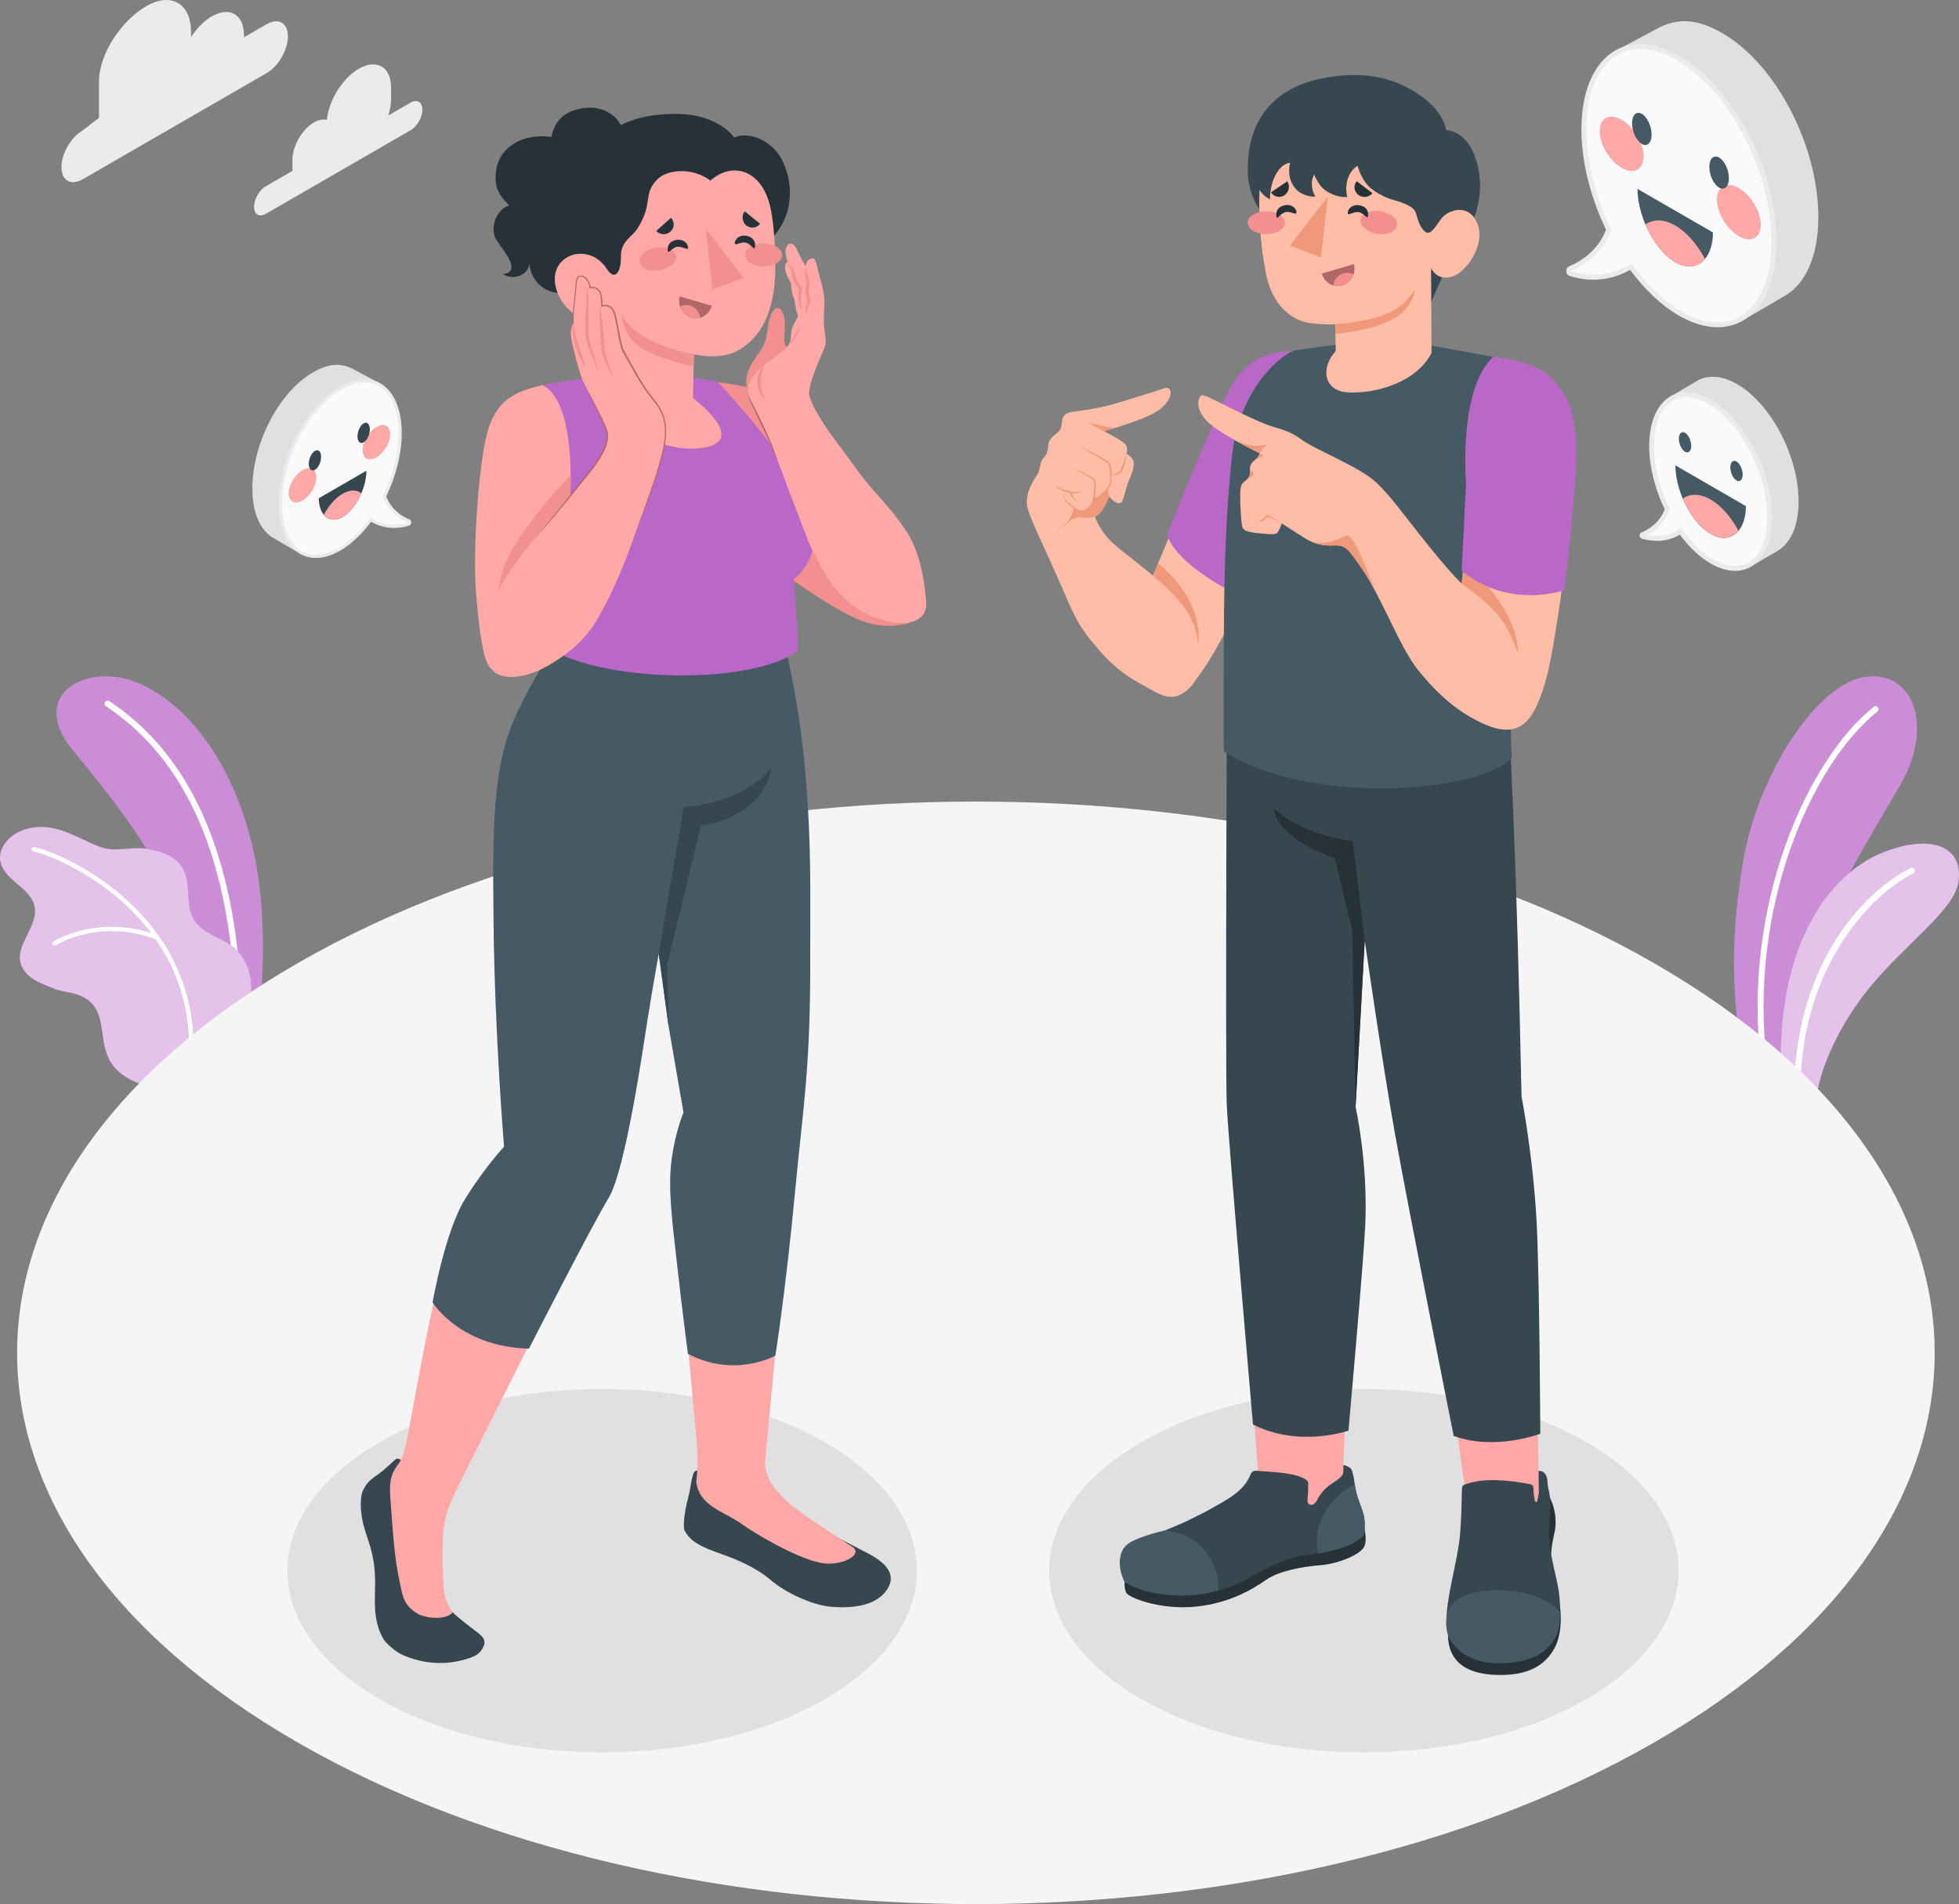 <?xml version="1.0" encoding="UTF-8"?><svg id="b" xmlns="http://www.w3.org/2000/svg" viewBox="0 0 473.24 460"><rect x="0" y="0" width="473.24" height="460" fill="#808080" stroke="none"/><g id="c"><g id="d"><path d="M459.22,189.34c-3.16,5.54-7.89,13.18-12.34,21.44-6.66,12.36-12.67,26.11-11.76,36.27l-.05,1.03h0s-.78,15.61-.78,15.61l-.1,2.12-3.69-2.13-9.07-5.24c-2.55-14.5-4.07-28.84-.22-50.95,3.56-20.4,17.84-42.81,29.88-44.03,11.22-1.15,16.02,12.05,8.13,25.88Z" style="fill:#ba68c8;"/><path d="M459.22,189.34c-3.16,5.54-7.89,13.18-12.34,21.44-6.66,12.36-12.67,26.11-11.76,36.27l-.05,1.03h0s-.78,15.61-.78,15.61l-.1,2.12-3.69-2.13-9.07-5.24c-2.55-14.5-4.07-28.84-.22-50.95,3.56-20.4,17.84-42.81,29.88-44.03,11.22-1.15,16.02,12.05,8.13,25.88Z" style="fill:#fff; opacity:.25;"/><path d="M426.44,257.86c.29-.12.48-.43.44-.75-4.71-37.78,10.84-72.6,26.65-85.21.31-.25.36-.7.11-1.01-.25-.31-.7-.37-1.01-.11-16.07,12.81-31.96,48.22-27.18,86.51.05.4.41.68.8.63.07,0,.13-.03.19-.05Z" style="fill:#fff;"/><path d="M473.06,213.25c-1.25,7.32-14.54,15.93-23.33,27.78-7.93,10.71-11.39,21.57-11.1,27.34h-.02s-4.42-2.56-4.42-2.56l-3.69-2.13c-2.02-26.79,6-44.22,16.38-52.9,2.54-2.12,5.21-3.72,7.92-4.81,11.67-4.67,19.75-1.5,18.26,7.28Z" style="fill:#ba68c8;"/><path d="M473.06,213.25c-1.25,7.32-14.54,15.93-23.33,27.78-7.93,10.71-11.39,21.57-11.1,27.34h-.02s-4.42-2.56-4.42-2.56l-3.69-2.13c-2.02-26.79,6-44.22,16.38-52.9,2.54-2.12,5.21-3.72,7.92-4.81,11.67-4.67,19.75-1.5,18.26,7.28Z" style="fill:#fff; opacity:.6;"/><path d="M434.46,263.64c.25-.11.43-.36.43-.65.45-30.69,18.04-47.41,27.28-51.97.36-.18.5-.61.33-.97-.18-.36-.59-.51-.97-.33-10.21,5.04-27.62,21.92-28.08,53.24,0,.4.31.73.71.73.11,0,.21-.02.3-.06Z" style="fill:#fff;"/></g><g id="e"><path d="M62.51,246.6l-11.64,6.72c-.66-34.13-22.81-59.13-33.49-72.35-10.86-13.46,4.16-21.52,16.81-15.61,12.66,5.92,22.92,21.05,27.16,40.73,3.62,16.82,1.77,35.46,1.16,40.51Z" style="fill:#ba68c8;"/><path d="M62.51,246.6l-11.64,6.72c-.66-34.13-22.81-59.13-33.49-72.35-10.86-13.46,4.16-21.52,16.81-15.61,12.66,5.92,22.92,21.05,27.16,40.73,3.62,16.82,1.77,35.46,1.16,40.51Z" style="fill:#fff; opacity:.25;"/><path d="M57.57,245.56c.05,0,.1.01.15.01.41-.01.73-.35.72-.76-1.18-42.97-15.5-64.49-32.03-75.43-.34-.23-.8-.13-1.03.21-.23.34-.13.8.21,1.03,16.31,10.79,30.2,31.87,31.37,74.23,0,.36.27.65.61.71Z" style="fill:#fff;"/><path d="M.02,207.67c.25,2.38,2.16,4.2,4,5.74,1.82,1.53,3.83,3.19,4.33,5.53,1.01,4.72-4.58,9.07-3.37,13.73.51,1.96,2.16,3.44,3.94,4.39,1.48.81,3.08,1.32,4.63,1.98.77.23,1.55.43,2.32.56,2.29.39,4.7,1.06,6.34,2.84,2.58,2.8,2.25,7.1,3.17,10.79,1.1,4.42,3.73,7.02,9.75,9.12l20.61-11.69c5.14-5.24,6.95-14.19,2.22-20.27-2.84-3.65-8.16-4.11-10.84-7.77-2.41-3.28-1.01-8.01-2.49-11.8-1.5-3.83-5.4-5.09-9.09-5.73-3.81-.66-7.63.88-11.24-.44-3.61-1.32-6.96-3.45-10.71-4.39-3.64-.91-7.76-.58-10.79,1.81-1.7,1.35-2.99,3.43-2.77,5.59Z" style="fill:#ba68c8;"/><path d="M.02,207.67c.25,2.38,2.16,4.2,4,5.74,1.82,1.53,3.83,3.19,4.33,5.53,1.01,4.72-4.58,9.07-3.37,13.73.51,1.96,2.16,3.44,3.94,4.39,1.48.81,3.08,1.32,4.63,1.98.77.23,1.55.43,2.32.56,2.29.39,4.7,1.06,6.34,2.84,2.58,2.8,2.25,7.1,3.17,10.79,1.1,4.42,3.73,7.02,9.75,9.12l20.61-11.69c5.14-5.24,6.95-14.19,2.22-20.27-2.84-3.65-8.16-4.11-10.84-7.77-2.41-3.28-1.01-8.01-2.49-11.8-1.5-3.83-5.4-5.09-9.09-5.73-3.81-.66-7.63.88-11.24-.44-3.61-1.32-6.96-3.45-10.71-4.39-3.64-.91-7.76-.58-10.79,1.81-1.7,1.35-2.99,3.43-2.77,5.59Z" style="fill:#fff; opacity:.6;"/><path d="M38.45,226.27c-.03-.09-.09-.16-.16-.22-9.69-13.73-24.87-20.26-30-21.4-.29-.06-.58.12-.64.41-.06.29.12.58.41.64,4.87,1.09,18.97,7.11,28.46,19.72-13.48-4.33-23.53,1.98-23.64,2.05-.25.16-.32.49-.16.74.1.15.26.24.43.25.11,0,.21-.02.31-.09.1-.07,10.46-6.57,24.15-1.46,4.98,7.16,8.42,16.31,8.06,27.71,0,.28.2.52.48.55.01,0,.03,0,.04,0,.3,0,.55-.22.55-.52.37-11.68-3.17-21.05-8.28-28.38Z" style="fill:#fff;"/></g></g><g id="f"><path id="g" d="M399.53,232.66c-90.45-52.01-237.11-52.01-327.56,0-90.45,52.01-90.45,136.33,0,188.34,90.46,52.01,237.11,52.01,327.56,0,90.45-52.01,90.45-136.33,0-188.34Z" style="fill:#f5f5f5;"/></g><g id="h"><path id="i" d="M199.24,348.42c29.69,17.14,29.69,44.94,0,62.08s-77.83,17.14-107.53,0c-29.69-17.14-29.69-44.94,0-62.08,29.69-17.14,77.83-17.14,107.53,0Z" style="fill:#e0e0e0;"/><path id="j" d="M383.24,348.42c29.69,17.14,29.69,44.94,0,62.08-29.69,17.14-77.83,17.14-107.53,0s-29.69-44.94,0-62.08c29.69-17.14,77.83-17.14,107.53,0Z" style="fill:#e0e0e0;"/></g><g id="k"><g id="l"><path id="m" d="M64.26,44.97l6.44-3.72c-.03-.25-.05-.51-.05-.79v-1.87c0-3.32,2.33-7.36,5.21-9.02,1.16-.67,2.24-.84,3.1-.6.47-4.72,3.75-10.06,7.72-12.35,4.3-2.48,7.79-.47,7.79,4.5v2.79c0,1.29-.24,2.64-.66,3.99l5.35-3.09c1.59-.92,2.89-.17,2.89,1.67s-1.29,4.08-2.89,5l-34.9,20.15c-1.59.92-2.89.17-2.89-1.67s1.29-4.08,2.89-5Z" style="fill:#ebebeb;"/><path id="n" d="M19.97,31.51l3.94-3.04v-8.68c0-6.88,5.49-14.87,11.45-18.31h0c5.96-3.44,10.79-.65,10.79,6.23v1.26c1.35-2.1,3.1-3.91,5.01-5.01h0c4.29-2.48,7.77-.47,7.77,4.48v.57l5.5-3.17c2.83-1.63,5.12-.31,5.12,2.95s-2.29,7.23-5.12,8.86l-44.46,25.67c-2.82,1.63-5.12.31-5.12-2.95s2.29-7.23,5.12-8.86Z" style="fill:#ebebeb;"/></g></g><g id="o"><g id="p"><path d="M439.26,52.49c0-17.3-10.22-36.99-23.19-44.48-5.95-3.44-10.63-3.78-15.55-1.2h0l-10.4,5.56,4.53,9.54c-.04.71-.07,1.43-.07,2.18,0,16.61,9.7,35.79,21.96,43.93l4.46,9.39,10.01-5.84h0c5.05-2.83,8.25-9.53,8.25-19.07Z" style="fill:#e0e0e0;"/><path d="M414.92,78.48c-2.85,0-5.89-.92-9.05-2.75-4.05-2.34-8.05-6.1-11.59-10.87l-.31-.42-.46.26c-2.69,1.52-5.56,2.29-8.56,2.29-1.85,0-3.71-.29-5.53-.87-.4-.13-.45-.49-.46-.6-.01-.24.1-.54.43-.68,6.41-2.67,8.61-7.68,9.14-9.15l.08-.23-.11-.22c-3.8-7.9-5.89-16.41-5.89-23.97,0-12.17,5.34-20.03,13.6-20.03,2.85,0,5.89.92,9.05,2.75,13.03,7.53,23.25,27.06,23.25,44.47,0,6.12-1.33,11.24-3.86,14.81-2.41,3.41-5.78,5.22-9.74,5.22h0Z" style="fill:#fafafa;"/><path d="M396.23,11.83c2.74,0,5.69.9,8.75,2.67,12.87,7.43,22.95,26.73,22.95,43.95,0,11.81-5.11,19.43-13.01,19.43-2.74,0-5.69-.9-8.75-2.67-3.98-2.3-7.92-6-11.41-10.71l-.63-.85-.92.52c-2.6,1.47-5.38,2.21-8.26,2.21-1.79,0-3.59-.28-5.38-.85,0,0-.02-.04,0-.08,0-.03.02-.05.06-.07,6.63-2.77,8.92-7.97,9.47-9.5l.17-.47-.22-.45c-3.76-7.82-5.83-16.24-5.83-23.72,0-11.81,5.11-19.43,13.01-19.43M396.23,10.64c-8.35,0-14.2,7.71-14.2,20.62,0,7.99,2.26,16.56,5.94,24.23-.52,1.45-2.64,6.22-8.81,8.8-1.09.46-1.05,2.03.08,2.39,1.51.48,3.47.89,5.7.89,2.66,0,5.71-.59,8.85-2.37,3.47,4.68,7.48,8.56,11.77,11.03,3.32,1.92,6.48,2.83,9.35,2.83,8.35,0,14.2-7.71,14.2-20.62,0-18.08-10.54-37.48-23.54-44.98-3.32-1.92-6.48-2.83-9.35-2.83h0Z" style="fill:#ebebeb;"/><path d="M397.04,37.8c0,3.21-2.37,4.44-5.3,2.75s-5.3-5.66-5.3-8.86,2.37-4.44,5.3-2.75,5.3,5.66,5.3,8.86Z" style="fill:#ffa8a7;"/><path d="M425.36,54.31c0,3.21-2.37,4.44-5.3,2.75s-5.3-5.66-5.3-8.86,2.37-4.44,5.3-2.75,5.3,5.66,5.3,8.86Z" style="fill:#ffa8a7;"/><path d="M413.8,56.17c0,2.74-.71,4.95-1.92,6.38-1.67,2.01-4.27,2.49-7.19.8-2.93-1.69-5.53-5.2-7.2-9.12-1.2-2.83-1.92-5.86-1.92-8.6l18.23,10.53Z" style="fill:#455a64;"/><path d="M411.88,62.56c-1.67,2.01-4.27,2.49-7.19.8-2.93-1.69-5.53-5.2-7.2-9.12,1.87-1.34,4.41-1.36,7.2.24,2.77,1.6,5.32,4.55,7.19,8.08Z" style="fill:#ffa8a7;"/><path d="M412.93,40.33c0,2.01,1.06,4.25,2.36,5,1.3.75,2.36-.26,2.36-2.27s-1.06-4.25-2.36-5c-1.3-.75-2.36.26-2.36,2.27Z" style="fill:#455a64;"/><path d="M394.26,29.78c0,2.01,1.06,4.25,2.36,5,1.3.75,2.36-.26,2.36-2.27s-1.06-4.25-2.36-5c-1.3-.75-2.36.26-2.36,2.27Z" style="fill:#455a64;"/></g><g id="q"><path d="M60.96,118.03c0-10.91,6.44-23.33,14.63-28.06,3.75-2.17,6.7-2.39,9.81-.76h0l6.56,3.51-2.86,6.01c.02.45.04.9.04,1.38,0,10.48-6.12,22.58-13.85,27.71l-2.81,5.92-6.32-3.68h0c-3.19-1.79-5.2-6.01-5.2-12.03Z" style="fill:#e0e0e0;"/><path d="M76.31,134.43c-5.21,0-8.58-4.96-8.58-12.63,0-10.98,6.44-23.3,14.66-28.05,1.99-1.15,3.91-1.73,5.71-1.73,5.21,0,8.58,4.96,8.58,12.63,0,4.77-1.32,10.14-3.71,15.12l-.07.14.05.15c.33.93,1.72,4.08,5.76,5.77.21.09.28.28.27.43,0,.07-.03.3-.29.38-1.15.36-2.32.55-3.48.55-1.89,0-3.7-.49-5.4-1.45l-.29-.16-.2.27c-2.23,3.01-4.76,5.39-7.31,6.86-1.99,1.15-3.91,1.73-5.71,1.73Z" style="fill:#fafafa;"/><path d="M88.1,91.64v.75c4.98,0,8.2,4.81,8.2,12.26,0,4.72-1.31,10.03-3.68,14.96l-.14.28.11.29c.34.96,1.79,4.24,5.97,5.99.03.01.03.02.04.04l-.02.06c-1.11.35-2.24.53-3.37.53-1.82,0-3.58-.47-5.21-1.4l-.58-.33-.39.53c-2.2,2.97-4.69,5.31-7.2,6.76-1.93,1.12-3.79,1.68-5.52,1.68-4.98,0-8.2-4.81-8.2-12.26,0-10.86,6.36-23.04,14.48-27.72,1.93-1.12,3.79-1.68,5.52-1.68v-.75M88.1,91.64c-1.81,0-3.8.57-5.9,1.78-8.2,4.73-14.85,16.97-14.85,28.37,0,8.14,3.69,13.01,8.95,13.01,1.81,0,3.8-.57,5.9-1.78,2.71-1.56,5.24-4.01,7.43-6.96,1.98,1.12,3.9,1.49,5.58,1.49,1.41,0,2.65-.26,3.6-.56.71-.23.74-1.22.05-1.51-3.89-1.62-5.23-4.63-5.56-5.55,2.33-4.84,3.75-10.25,3.75-15.29,0-8.14-3.69-13.01-8.95-13.01h0Z" style="fill:#ebebeb;"/><path d="M87.59,108.77c0,2.02,1.5,2.8,3.34,1.73s3.34-3.57,3.34-5.59-1.5-2.8-3.34-1.73c-1.84,1.07-3.34,3.57-3.34,5.59Z" style="fill:#ffa8a7;"/><path d="M69.73,119.18c0,2.02,1.5,2.8,3.34,1.73,1.84-1.06,3.34-3.57,3.34-5.59s-1.5-2.8-3.34-1.73c-1.84,1.07-3.34,3.57-3.34,5.59Z" style="fill:#ffa8a7;"/><path d="M77.02,120.36c0,1.73.45,3.12,1.21,4.03,1.06,1.27,2.7,1.57,4.53.51,1.85-1.07,3.49-3.28,4.54-5.75.76-1.78,1.21-3.7,1.21-5.42l-11.5,6.64Z" style="fill:#37474f;"/><path d="M78.23,124.38c1.06,1.27,2.7,1.57,4.53.51,1.85-1.07,3.49-3.28,4.54-5.75-1.18-.85-2.78-.86-4.54.15-1.75,1.01-3.36,2.87-4.53,5.09Z" style="fill:#ffa8a7;"/><path d="M77.57,110.36c0,1.27-.67,2.68-1.49,3.15-.82.48-1.49-.17-1.49-1.43s.67-2.68,1.49-3.15c.82-.48,1.49.17,1.49,1.43Z" style="fill:#37474f;"/><path d="M89.34,103.71c0,1.27-.67,2.68-1.49,3.15-.82.48-1.49-.17-1.49-1.43s.67-2.68,1.49-3.15c.82-.48,1.49.17,1.49,1.43Z" style="fill:#37474f;"/></g><g id="r"><path d="M434.49,121.15c0-10.91-6.64-23.59-14.82-28.32-3.75-2.17-7.2-2.32-9.81-.76h0l-6.37,3.76,2.86,6.01c-.02.45-.04.9-.04,1.38,0,10.48,6.12,22.58,13.85,27.71l2.81,5.92,6.32-3.68h0c3.19-1.79,5.2-6.01,5.2-12.03Z" style="fill:#e0e0e0;"/><path d="M419.14,137.32c-1.76,0-3.64-.57-5.6-1.7-2.53-1.46-5.03-3.81-7.25-6.8l-.31-.42-.46.26c-1.66.94-3.44,1.42-5.29,1.42-1.14,0-2.29-.18-3.42-.54-.09-.03-.13-.09-.13-.18,0-.05,0-.16.14-.22,4.12-1.72,5.55-4.95,5.89-5.9l.08-.23-.11-.22c-2.38-4.95-3.69-10.29-3.69-15.03,0-7.54,3.28-12.41,8.36-12.41,1.76,0,3.64.57,5.6,1.7,8.02,4.63,14.55,17.13,14.55,27.86,0,3.81-.83,7-2.39,9.21-1.48,2.09-3.54,3.2-5.97,3.2h0Z" style="fill:#fafafa;"/><path d="M407.35,95.94c1.65,0,3.44.55,5.3,1.62,7.86,4.54,14.26,16.8,14.26,27.34,0,7.18-3.05,11.82-7.77,11.82-1.65,0-3.44-.55-5.3-1.62-2.46-1.42-4.9-3.71-7.07-6.64l-.63-.85-.92.52c-1.57.89-3.25,1.34-5,1.34-.74,0-1.48-.08-2.22-.24,3.61-1.88,4.92-4.87,5.25-5.79l.17-.47-.22-.45c-2.34-4.87-3.63-10.12-3.63-14.77,0-7.18,3.05-11.82,7.77-11.82M407.35,94.75c-5.27,0-8.95,4.87-8.95,13.01,0,5.04,1.42,10.45,3.75,15.29-.33.92-1.66,3.93-5.56,5.55-.69.29-.67,1.28.05,1.51.95.3,2.19.56,3.6.56,1.68,0,3.6-.37,5.58-1.49,2.19,2.95,4.72,5.4,7.43,6.96,2.09,1.21,4.09,1.78,5.9,1.78,5.27,0,8.95-4.87,8.95-13.01,0-10.94-6.65-23.64-14.85-28.37-2.09-1.21-4.09-1.78-5.9-1.78h0Z" style="fill:#ebebeb;"/><path d="M421.76,122.28c0,2.56-.67,4.63-1.79,5.97-1.57,1.88-3.99,2.33-6.72.75-2.74-1.58-5.17-4.86-6.73-8.53-1.13-2.64-1.79-5.48-1.79-8.04l17.04,9.85Z" style="fill:#455a64;"/><path d="M419.97,128.24c-1.57,1.88-3.99,2.33-6.72.75-2.74-1.58-5.17-4.86-6.73-8.53,1.74-1.26,4.12-1.27,6.73.23,2.59,1.5,4.97,4.26,6.72,7.55Z" style="fill:#ffa8a7;"/><path d="M418,112.92c0,1.27.67,2.68,1.49,3.15.82.48,1.49-.17,1.49-1.43s-.67-2.68-1.49-3.15c-.82-.48-1.49.17-1.49,1.43Z" style="fill:#455a64;"/><path d="M405.57,105.99c0,1.27.67,2.68,1.49,3.15.82.48,1.49-.17,1.49-1.43s-.67-2.68-1.49-3.15c-.82-.47-1.49.17-1.49,1.43Z" style="fill:#455a64;"/></g></g><g id="s"><g id="t"><g id="u"><path d="M168.35,355.26c-.38.08-.68.3-.83.71-.58,1.6-.67,3.46-1.1,5.11-.68,2.58-1.46,6.31-1.16,8.44,1.39,2.88,3.96,4.16,9.2,5.99,3.15,1.1,8.09,3.08,11.81,6.28,3.29,2.83,9.74,5.96,14.37,6.38,5.43.49,10.64-.32,13.21-3.56,1.27-1.6,3.52-5.23-3.86-9.16-3.53-1.88-7.95-4.11-9.94-5.19-3.99-2.17-8.36-5.18-11.19-8.16-1.05-1.1-4.92-4.2-4.55-9.41-2.03-.83-4.47-.54-6.26.73-1.79,1.27-3.62,3.29-3.5,5.47-.38.18-1.64.65-1.75.24-.11-.41-.01-.84-.06-1.26-.09-.91-.83-1.66-1.67-2.02-.73-.32-1.9-.75-2.72-.57Z" style="fill:#37474f;"/><path d="M95.51,352.59c.67-.58,1.98.23,2.14,1.53.14,1.08.74,6.65.73,7.79,0,.94.22,2.08,1.1,2.42.69.27,1.48-.11,1.99-.66.5-.54.82-1.23,1.25-1.83.92-1.26,2.42-2.08,3.98-2.16,1.56-.09.6.02,1.65,1.17-.13.3-.78,1.85-.9,2.15-1.89,4.88-3.11,12.88-.99,20.77,1.06,3.95,2.1,5.02,3.5,6.32,1.4,1.3,4.58,3.67,5.43,4.33.75.59,1.51,1.28,1.6,1.93.12.9-.06,1.23-.51,2.03-.65,1.17-1.73,1.73-2.95,2.15-4.61,1.59-9.96,1.9-15.91-.55-2.24-.92-4.53-3.18-5-4-2.61-4.55-2.02-9.45-2-13.37.05-7.76-2.05-10.56-2.99-14.99-.52-2.44-.64-4.71-.23-6.76,1.26-3.48,2.92-3.67,5.45-5.86,1.72-1.49,2.31-2.12,2.64-2.4Z" style="fill:#37474f;"/><path d="M205.84,373.66c-5.81-3.94-13.72-8.66-16.93-12.13-3.21-3.47-4.31-5.7-4-9.12.74-8.35,6.48-68.67,7.79-82.7,2.2-23.56-.27-90.63-2.23-106.98l-61.61,6.57c-4.57,11.41-7.92,25.46-7.21,47.5.54,16.81,1.02,61.02,1.02,61.02,0,0-7.67,6.7-13.15,19.94-4.84,11.69-10.29,46.54-11.46,51.14-.67,2.65-.88,3.59-2.27,5.43-1.34,1.78-1.76,4.11-1.52,7.15.63,8.15.87,14.2,2.34,21.02.76,3.53,1,5.27,4.19,7.31,1.7,1.08,6.89,1.8,8.57-.31-.28-.36-.94-1.21-1.58-3.02-.33-.92-.64-2.61-.67-3.77-.07-2.27-.26-5.46-.22-7.73.14-7.06.41-9.24,4.32-16.99,4.28-8.48,34.59-69.03,34.59-69.03,6.16-10.52,9.38-49.96,13.74-72.28l8.96,53.36s-3.23,9.64-4.09,17.01c-1.14,9.9,2.28,43.53,3.86,60.91.4,4.43.24,7.48-.08,10.05.74,5.98,6.76,7.07,11.4,10.46,2.31,1.68,12.45,7.85,18.58,9.09,4.98,1.01,10.7-2,7.63-3.92Z" style="fill:#ffa8a7;"/><path d="M156.35,246.82c1.54-9.69,2.79-16.39,2.79-16.39l2.41,17.71,3.56,20.63s-1.89,4.33-2.84,11.16c-.99,7.14.16,15.31,1.22,24.9,1.27,11.52,2.69,22.25,2.69,22.25,11.39,5.95,21.14.41,21.14.41,0,0,2.56-16.42,4.68-38.9,2.12-22.48,3.83-30.3,3.73-58.48-.06-17.96,1.22-49.4-8.09-81.56-9.24,6.51-35.95,7.31-47.04-1.43,0,0-7.13,7.57-15.5,24.67-6.26,12.8-6.1,28.32-5.87,51.16.27,26.66,2.53,54.1,2.53,54.1,0,0-4.55,4.79-9.41,12.62-4.86,7.83-7.85,24.98-7.85,24.98,0,0,6.53,10.73,23.28,11.17,0,0,15.16-29.68,19.25-36.41s8.38-36.62,9.32-42.58Z" style="fill:#455a64;"/><path d="M159.14,230.43l6.03-35.46s13.83-.55,21.16-9.43c0,0-.87,11.4-16.99,13.93l-8.21,33.72.41,14.95-2.41-17.71Z" style="fill:#37474f;"/></g><g id="v"><path d="M173.47,92.3c6.33,1.1,8.98.92,14.84,5.08s33.2,52.34,33.2,52.34c0,0-4.84,2.73-11.83.77-7-1.96-20.42-11.98-20.42-11.98l-15.79-46.2Z" style="fill:#f28f8f;"/><path d="M131.06,93.04s9.43-1.88,15.84-1.94c4.97-.05,10.14,0,15.25,0s8.35.53,11.31,1.21c0,0,7.82,8.34,14.45,17.3,6.59,8.9,9.52,14.59,8.63,21.82-.7,5.67-4.8,8.51-4.8,8.51.26,5.42,1.29,13.7.91,17.37-11.8,8.69-51.86,7.69-63.02-2.84,2.02-9.45,4.16-14.94.9-25.82-3.34-11.16-5.17-32.77.53-35.6Z" style="fill:#ba68c8;"/><path d="M131.06,93.04c-6.8,1.58-11.22,3.68-13.35,11.5-2.03,7.43-3.61,28.34-2.68,39.13.93,10.79,1.89,16.58,3.68,17.96s16.43-14.75,16.14-15.09c-.29-.35,2.84-25.99,2.84-25.99,0,0,1.8-23.29-6.62-27.51Z" style="fill:#ffa8a7;"/><path d="M137.85,114.9c-1.85,1.81-4.8,4.93-8.32,9.51-6.01,7.81-8.5,12.53-9.04,18.09l16.29-14.29c.51-4.3.92-7.65.92-7.65,0,0,.18-2.33.16-5.65Z" style="fill:#f28f8f;"/><path d="M190.04,83.83s-.55-.36-.59-1.64c-.03-1.28.18-2.14.17-3.57-.01-1.42-.34-3.83-1.61-4.23-1.27-.39-2.25,2.5-2.56,4.9-.31,2.4-.5,3.81-2.4,6.35-1.9,2.53-3.64,5.87-2.34,9.09l9.33-10.91Z" style="fill:#f28f8f;"/><path d="M199.22,80.04c-.45-2.42-.04-5.37-.08-7.27-.04-1.9-.44-3.55-1.01-5.49-.57-1.94-.89-4.44-1.53-4.76-.64-.31-1.85.31-1.96,1.79,0,0-.76-1.18-1.38-2.39-.62-1.21-.98-2.67-2-3.03-1.03-.36-1.71,1.26-1.46,2.47s.46,1.9.46,1.9c0,0-1.08.36-.4,2.56.37,1.19.8,1.82,1.2,2.51.17,1.65.15,2.45.8,3.86.29,1.57.4,2.89.96,4.21-.49,1.07-1.52,2.29-1.71,4.21-.19,1.92.07,2.4-2.38,4.47-1.65,1.39-4.38,2.9-6.01,4.89-1.63,1.99-2.82,4.15-1.3,7.11,1.52,2.96,2.72,5.11,4.11,8.21,1.05,2.34,2.02,5.39,6.26,16.39,3.29,8.54,3.52,9.6,5.23,12.74,2.39,4.4,5.07,10.07,11.96,13.68,6.89,3.61,15.23,3.46,14.76-2.65-.56-7.32-2.11-13.17-4.96-17.35-2.84-4.18-3.89-5.23-7.76-9.62-3.19-3.61-5.57-7.28-9.42-12.36-3.79-5.01-6.32-9.8-6.15-11.37.29-2.65,1.88-6.37,2.67-8.28,1.2-2.91,1.66-2.76,1.1-6.42Z" style="fill:#ffa8a7;"/><path d="M180.72,94.74c.19,1.49,1.09,2.69,1.72,4.03.65,1.33,1.31,2.65,1.93,3.99.61,1.34,1.24,2.68,1.83,4.04.59,1.35,1.18,3.3,1.73,4.67-.68-1.31-1.33-3.22-1.98-4.55-.66-1.32-1.27-2.67-1.91-4l-1.89-4.01-.95-2c-.3-.69-.48-1.43-.48-2.17Z" style="fill:#b16668;"/><path d="M194.65,64.31c.05.68.19,1.33.35,1.98.17.64.36,1.28.58,1.89l.03.09-.03.13c-.08.32-.15.69-.19,1.05-.04.36-.04.72-.03,1.08.02.72.17,1.42.41,2.1l.06.17-.08.13c-.13.21-.27.48-.37.73-.11.26-.21.52-.29.8-.08.27-.16.55-.21.83-.05.28-.08.57-.11.87-.14-.58-.16-1.19-.09-1.79.04-.3.09-.6.18-.89.09-.3.18-.58.33-.87l-.02.29c-.34-.73-.54-1.52-.57-2.33-.03-.4,0-.8.05-1.2.05-.4.13-.78.27-1.18v.22c-.19-.68-.31-1.35-.38-2.04-.06-.68-.05-1.39.1-2.05Z" style="fill:#f28f8f;"/><path d="M190.26,63.26c.18.34.38.67.62.96.24.29.5.58.76.81l.05.05.02.11c.12.78.35,1.57.68,2.28.31.73.76,1.38,1.3,1.92l.17.17-.08.23c-.13.38-.22.84-.28,1.28-.05.45-.08.9-.08,1.36,0,.46.03.92.08,1.38.04.47.14.92.22,1.39-.22-.42-.39-.87-.54-1.32-.15-.46-.24-.93-.31-1.41-.06-.48-.08-.97-.05-1.46.03-.5.09-.97.26-1.48l.09.4c-.32-.31-.62-.64-.85-1.02-.24-.37-.45-.76-.6-1.17-.15-.41-.28-.82-.36-1.25-.08-.43-.14-.85-.13-1.29l.07.16c-.27-.32-.48-.65-.65-1.01-.18-.35-.32-.73-.39-1.11Z" style="fill:#f28f8f;"/><path d="M193.1,79.02c-.09.86-.44,1.68-.91,2.4-.47.72-1.06,1.36-1.73,1.89.22-.37.47-.71.71-1.06.24-.35.48-.69.7-1.04.46-.7.85-1.42,1.23-2.19Z" style="fill:#f28f8f;"/><path d="M184.76,87.88c-.63,1.47-1.05,2.94-1.01,4.44,0,.75.12,1.49.33,2.22.21.73.51,1.44.83,2.18-.58-.55-1.06-1.23-1.39-1.98-.34-.75-.51-1.58-.53-2.41-.02-1.67.64-3.32,1.78-4.45Z" style="fill:#f28f8f;"/><path d="M188.12,37.33c-2.87-4.08-7.91-5.47-10.74-4.1-2.59-3.46-7.8-5.4-12.09-5.63-16.36-.89-21.59,7.2-22.47,10.21-7.74,1.14-12.69,14.2-6.85,27.42,2.92,6.62,9.35,13.85,10.01,17.55l9.23-.03s.53-10.84,11.74-15.32c11.21-4.48,17.55-7.28,19.25-9.57,6.89-7.02,4.79-16.44,1.93-20.52Z" style="fill:#263238;"/><path d="M141.09,26.1c-4.35.56-7.08,2.78-7.87,6.98-3.89-.53-8.14.22-11,3.17-2.02,2.09-2.68,4.73-2.45,7.61.21,2.59,1.56,3.96,3.18,5.75-2.86,1.1-4.35,4.48-3.43,7.57.54,1.8,7.41,8.45,1.94,9.03,2.51,1.71,6.72.21,6.41-3.2,0,4.28,3.09,7.64,7.43,7.8,6.11.22,11.04-3.18,12.46-9.11l2.69-30.28c-1.22-3.86-5.12-5.86-9.35-5.32Z" style="fill:#263238;"/><path d="M186.07,49.95c.4,1.73.63,3.61.81,5.38.34,3.51.5,7.33.38,10.86-.44,12.9-6.3,17.22-9.73,18.86-2.14,1.02-5.69,1.4-9.91.57l-.2,10.57s13.44,10,2.69,11.94c-5.37.97-12.05-.84-16.83-4.23-4.88-3.47-6.91-6.68-6.91-6.68l-.57-20.71s-2.63,2.83-7.54-1.03c-4.05-3.19-5.66-8.84-2.79-12.07,2.86-3.22,8.38-2.8,11.11,1.54,1.94,3.09,3.49.75,3.41-2.93-.08-3.72,2.76-4.84,3.96-6.74,4.07-6.44,1.16-8.35,4.97-12.07,2.19-2.14,8.16-2.97,12.7.42,5.21-4.66,12.37-2.71,14.45,6.34Z" style="fill:#ffa8a7;"/><path d="M163.34,61.82c.25,1.5-1.52,3.05-3.96,3.46-2.44.41-4.62-.48-4.87-1.99-.25-1.5,1.52-3.05,3.96-3.46,2.44-.41,4.62.48,4.87,1.99Z" style="fill:#f28f8f;"/><path d="M188.94,61.6c0,1.52-2,2.76-4.48,2.76s-4.48-1.24-4.48-2.76,2-2.76,4.48-2.76,4.48,1.24,4.48,2.76Z" style="fill:#f28f8f;"/><path d="M164.2,71.59l7.74,2.29c-.59,2.21-2.8,3.49-4.94,2.86-2.14-.63-3.39-2.94-2.8-5.15Z" style="fill:#b16668;"/><path d="M164.27,74.05c.45-.22.95-.35,1.49-.35,1.76,0,3.2,1.33,3.39,3.04-.68.2-1.42.22-2.16,0-1.33-.39-2.31-1.43-2.73-2.69Z" style="fill:#f28f8f;"/><path d="M179.89,51.04l3.72,3.01c-.8,1.07-2.28,1.26-3.31.43-1.03-.83-1.21-2.37-.42-3.43Z" style="fill:#263238;"/><path d="M158.52,55.8l3.57-3.18c.92.96.87,2.45-.12,3.33-.99.88-2.53.81-3.46-.15Z" style="fill:#263238;"/><polygon points="170.5 55.26 172.15 69.96 179.61 67.11 170.5 55.26" style="fill:#f28f8f;"/><path d="M167.62,85.61c-9.87-1.99-15.6-5.68-17.4-9.63,0,0,.02,5.14,4.58,7.99,4.78,2.99,12.76,4.57,12.76,4.57l.06-2.93Z" style="fill:#f28f8f;"/><path d="M161.3,60.45c.11,1.18.92-.61,2.28-.83,1.36-.22,2.78,1.22,2.63.04-.16-1.18-1.44-1.92-2.79-1.7-1.36.22-2.25,1.1-2.12,2.49Z" style="fill:#263238;"/><path d="M182.4,59.59c-.18,1.17-.89-.66-2.23-.96-1.34-.3-2.85,1.05-2.63-.11.22-1.17,1.55-1.84,2.88-1.54,1.34.3,2.18,1.23,1.97,2.61Z" style="fill:#263238;"/><path d="M160.4,101.17h-.01c-.6-2.26-1.87-3.86-3.38-5.66-1.91-2.27-5.82-9.6-6.44-10.66-.62-1.05-1.17-4.8-1.68-7.29-.49-2.44-1-4.12-3.49-3.67,0-.15-.02-.51-.06-1.34-.1-1.94-.69-2.62-1.53-2.95-.57-.22-1.28-.11-1.28-.11,0,0-.04-1.07-.74-1.93-.8-.97-1.64-1.04-2.1-.65-.55.48-.48,1.65-.78,4.54-.33,3.16-.55,5.68-.42,6.54,0,0-.77,1.08-.71,2.68.06,1.6,1.79,8.18,2.85,10.94.63,1.63,4.83,9.3,5.81,12.09,1.23,3.1-1.36,7.03-5.17,11.72-3.94,4.85-7.92,9.94-11.63,14.2-3.11,3.56-5.66,7.05-8.28,11.26-2.62,4.21-3.96,10.99-3.58,17.95.33,6,7.95,5.82,14.56,2.02,6.61-3.8,10.04-7.72,12.42-12.02,2.38-4.3,4.57-8.69,7.69-17.11,4.42-11.91,5.72-15.56,6.44-17.97,1.38-4.61,2.53-8.8,1.52-12.6Z" style="fill:#ffa8a7;"/><path d="M140.63,91.63c.78,1.71,1.71,3.35,2.57,5.02.87,1.67,1.73,3.34,2.54,5.04.39.86.8,1.7,1.05,2.65.21.96.1,1.95-.16,2.87-.54,1.85-1.58,3.47-2.65,5.02-1.1,1.54-2.3,3-3.48,4.45l-3.56,4.38c-2.38,2.91-4.78,5.81-7.31,8.6,2.42-2.88,4.74-5.84,7.08-8.78l3.51-4.41c1.18-1.46,2.36-2.92,3.44-4.45,1.07-1.53,2.1-3.12,2.63-4.89.26-.88.37-1.81.18-2.7-.22-.87-.63-1.75-1-2.6-1.54-3.42-3.35-6.73-4.85-10.18Z" style="fill:#b16668;"/><path d="M145.39,73.9c-.26.28-.28.66-.27,1.01.02.36.08.72.13,1.09l.27,2.21c.17,1.47.3,2.93.41,4.4.06.72.07,1.5.17,2.18.13.69.36,1.39.58,2.09l1.39,4.21c-.73-1.29-1.39-2.62-1.95-4.01-.28-.69-.53-1.39-.72-2.15-.1-.41-.09-.76-.13-1.13l-.09-1.11c-.1-1.48-.2-2.96-.25-4.45-.03-.74-.04-1.48-.05-2.22,0-.37,0-.75.04-1.12.03-.37.15-.79.47-1.01Z" style="fill:#f28f8f;"/><path d="M142.53,69.5c-.48.13-.55.62-.54,1.04,0,.43.05.87.08,1.31.05.88.09,1.77.1,2.66.02,1.77-.05,3.54-.03,5.29.01,1.71.54,3.37,1.01,5.08.47,1.69,1.06,3.36,1.58,5.05-.78-1.59-1.52-3.2-2.11-4.89-.61-1.64-1.2-3.39-1.24-5.23-.04-1.79.08-3.55.17-5.31.06-.88.1-1.76.12-2.64.02-.44.04-.89.1-1.34.03-.22.07-.45.19-.66.12-.22.35-.33.57-.36Z" style="fill:#f28f8f;"/><path d="M138.48,78c.18.94.33,1.86.54,2.77.21.9.46,1.79.76,2.67.58,1.76,1.26,3.53,1.66,5.4-.5-.82-.92-1.66-1.32-2.52-.4-.86-.76-1.73-1.07-2.64-.29-.91-.52-1.85-.62-2.81-.1-.96-.09-1.92.05-2.86Z" style="fill:#f28f8f;"/><path d="M152.44,131.74c1.81-5.01,3.63-10.01,5.37-15.04.86-2.51,1.62-5.07,2.23-7.65.58-2.57.9-5.28.22-7.84l.16.1h-.01s-.13.03-.13.03l-.03-.13c-.34-1.29-.97-2.49-1.76-3.58-.77-1.1-1.73-2.07-2.49-3.21-1.52-2.25-2.86-4.61-4.19-6.97l-.99-1.77c-.17-.3-.33-.57-.49-.9-.15-.33-.26-.66-.35-.99-.36-1.32-.59-2.66-.84-3.99-.26-1.33-.45-2.68-.84-3.95-.2-.62-.5-1.24-1.02-1.58-.52-.35-1.21-.34-1.85-.23l-.17.03v-.18c-.08-1.02-.01-2.08-.36-3-.17-.46-.48-.85-.92-1.06-.42-.23-.94-.26-1.42-.21l-.15.02v-.15c-.06-.62-.27-1.25-.65-1.75-.37-.49-.91-.95-1.51-.92-.29.02-.55.18-.67.46-.13.27-.18.59-.23.91-.09.64-.13,1.3-.19,1.96l-.39,3.92c-.1,1.3-.27,2.63-.17,3.91v.04s-.02.03-.02.03c-.61.96-.84,2.18-.63,3.33.18,1.16.45,2.31.72,3.45.57,2.29,1.18,4.57,1.97,6.79-.83-2.21-1.47-4.48-2.07-6.76-.29-1.14-.57-2.29-.78-3.46-.23-1.17-.03-2.44.63-3.47l-.02.07c-.11-1.34.06-2.64.15-3.96l.37-3.93c.06-.65.1-1.31.18-1.97.05-.33.09-.67.25-.99.15-.34.51-.58.88-.6.76-.03,1.34.5,1.75,1.02.41.55.64,1.21.7,1.9l-.16-.13c.53-.06,1.1-.03,1.59.23.5.23.88.7,1.07,1.21.19.51.27,1.03.31,1.55l.08,1.55-.18-.15c.67-.11,1.45-.15,2.08.27.64.41.95,1.1,1.16,1.74.41,1.32.6,2.66.87,3.99.25,1.33.49,2.66.85,3.95.09.32.2.64.33.92.14.28.33.59.49.88l.98,1.78c1.32,2.36,2.64,4.73,4.14,6.97.74,1.12,1.69,2.09,2.47,3.22.79,1.11,1.44,2.35,1.78,3.68l-.17-.11h.01s.13-.03.13-.03l.03.13c.68,2.63.34,5.38-.25,7.97-.62,2.6-1.4,5.15-2.27,7.67-1.76,5.03-3.69,9.99-5.57,14.97Z" style="fill:#b16668;"/></g></g></g><g id="w"><g id="x"><g id="y"><path d="M371.82,365.75c-4.26,2.42-11.79,2.48-17.1-.2l-6.71-48.03,23.06-1.81.75,50.04Z" style="fill:#ffa8a7;"/><path d="M374.44,361.87c1.21,2.51,1.45,4.84,1.31,6.93-.14,2.09-1.43,4.77-.93,9.49.5,4.72,1.55,6.21,2,9.55.45,3.34.35,7.8-1.64,10.94-1.99,3.14-5.53,6.23-14.02,5.85-9.55-.43-11.28-5.51-11.37-9.55l24.65-33.21Z" style="fill:#263238;"/><path d="M372.28,355.4c.38.1.74.34.98.66.7.9.5,2.3.74,3.37.09.41.18.83.26,1.24.62,3.16-.1,6.41-.09,9.62,0,3.81,1.02,7.52,1.83,11.24,1.45,6.68,1.52,10.88-4.38,15.42-3.11,2.39-6.6,3.44-10.5,3.48-2.96.04-7.39-1.23-8.9-2.79-1.95-2.01-2.82-4.3-2.83-4.89-.13-7.09,2.7-15.05,3.32-22.11.31-3.53.35-7.36.46-10.91,0-.27.02-.55.19-.77.14-.18.37-.27.58-.35,4.63-1.7,10.56-.97,15.37-.12.41.07.88.2,1.05.58.07.16.07.34.07.52.02.94.12,1.89.33,2.81.05.23.17.51.4.5.24,0,.55-1.98.57-2.22l-.07-5.33s.34-.02.61.06Z" style="fill:#37474f;"/><path d="M349.4,392.75c-.07-1.67.02-2.76.62-4.05,3.14-6.54,21.78-5.79,26.86.89-.06,4.09-.5,6.39-3.93,9.32-2.82,2.4-8.7,3.18-12.38,2.9-3.56-.27-6.54-1.66-8.18-3.19-1.95-1.81-2.88-3.2-2.98-5.87Z" style="fill:#455a64;"/><path d="M324.35,358.97c-3.46,7.96-12.6,6.29-20.13,1.41l-3.7-52.36,25.48,5.12-1.65,45.82Z" style="fill:#ffa8a7;"/><path d="M272.07,379.97c-.46,1.02-.62,3.61-.02,4.8.6,1.19,8.03,4.17,16.48,3.41,8.45-.77,14.18-4.31,17.35-6.52,3.18-2.21,9.01-3.2,13.19-3.53,4.18-.34,9.64-2.55,10.51-4.53.87-1.98-.26-5.33-.26-5.33l-57.25,11.71Z" style="fill:#263238;"/><path d="M301.7,357.06c-1.78,3.64-5.96,5.58-9.29,7.51-1.47.86-3.16,1.61-4.68,2.4-2.02,1.06-5.14,2.26-7.19,3.14-2.24.95-3.7,1.22-5.7,2.64-3.27,2.31-3.57,7.95.27,10.08,3.31,1.84,11.94,3.72,20.88.96,4.87-1.5,12.68-7.38,19.11-8.03,4.09-.42,11.8-1.74,14.37-4.91.73-4.54-.46-5.74-1.61-9.49-.55-1.78-.61-3.65-1.08-5.43-.15-.57-.24-1.06-.79-1.41-.77-.49-1.44-.6-1.44-.6l-.07,2.04s-.27.96-2.51,2.32c-1.49.9-2.77,2.19-3.59,3.73-.24.44-.45.91-.83,1.24-.38.33-.99.45-1.37.12-.38-.33-.35-.92-.3-1.42.12-1.15.17-2.31.15-3.47,0-.2,0-.42-.11-.59-.09-.16-.24-.28-.39-.38-2.66-1.84-8.47-1.86-11.69-2.16-.41-.04-.86-.07-1.21.16-.38.24-.54.71-.71,1.12-.06.15-.13.3-.2.44Z" style="fill:#37474f;"/><path d="M327.19,358.62c.18.92.39,1.84.66,2.74,1.16,3.75,2.34,4.95,1.61,9.49-1.97,2.44-6.98,3.78-11.05,4.46-1.56-7.7,3.15-13.6,8.77-16.69Z" style="fill:#455a64;"/><path d="M272.54,372.94c1.71-1.25,6.27-2.66,8.78-3.15,10.46.87,13.41,10.01,12.97,14.47-8.18,2.45-17.94.94-22.58-1.98-1.7-3.41-1.76-7.45.83-9.34Z" style="fill:#455a64;"/><path d="M363.63,156.72c1.62,31.29,2.75,51.98,3.93,108.16,0,0,2.86,14.79,3.66,30.67.71,14.05.87,50.83.87,50.83,0,0-10.92,4.18-20.92.53,0,0-10.75-53.77-14.24-73.31-3.06-17.17-7.25-46.41-7.25-46.41l-2.21,40.2s3.05,13.58,2.33,28.78c-.44,9.23-4.05,49.46-4.05,49.46,0,0-11.81,4.18-23.06-1.47,0,0-5.99-68.86-6.34-77.21-.4-9.52.11-116.75.11-116.75l67.18,6.51Z" style="fill:#37474f;"/><path d="M329.68,227.19l-2.9-23.98s-12.07-1.22-19.16-8.05c0,0,.14,7.09,14.85,12.17l4.22,17.61.78,42.46,2.21-40.2Z" style="fill:#263238;"/></g><g id="z"><path d="M278.53,139.08s12.03-28.97,16.38-39.31c4.35-10.34,9.93-14.16,16.41-14.13l1.4,34.81s-12.37,24.21-16.44,31.74c-4.06,7.52-5.48,9.51-8.4,13.45l-9.36-26.55Z" style="fill:#ffbda7;"/><path d="M313.01,84.64c-9.63.66-12.25,3.83-15.32,8.33-3.06,4.5-15.73,36.12-15.73,36.12,0,0,.49,4.03,8.88,9.86,8.39,5.84,13.74,6.11,13.74,6.11l13.6-37.03-5.17-23.39Z" style="fill:#ba68c8;"/><path d="M279.76,136.08h0c8.24,6.74,10.37,14.29,9.69,19.91l-6.49-4.35-4.43-12.56s.46-1.12,1.23-3Z" style="fill:#f0997a;"/><path d="M289.18,153.64c-.59-2.07-1-5.01-5.77-10.05-4.76-5.04-13.2-10.77-15.49-13.28-2.63-2.88-3.41-5.54-3.41-5.54.64-.37,1.21-.53,2.16-2.12.78-1.3,1.27-2.8,1.27-2.8.64,1.14,2.51,2.39,3.1,1.34s1.03-3.87,1.86-5.6c.92-1.91,1.16-3.41.89-4.29-.27-.87-1.66-1.68-1.66-1.68,0,0,.6-1.64-.61-2.59-1.52-1.19-4.81-2.85-4.81-2.85,0,0,10.37-2.89,13.35-5.19,2.98-2.31,3.57-5.21,1.62-5.32-3.51,1.18-6.55,2.08-10.98,3.46-4.29,1.34-7.47,1.81-11.29,2.31s-2.31,2.42-3.31,4.32c-.64,1.21-2.73,1.82-2.87,3.7s-.41,2.44-1.25,3.34c-.84.9-.63,2.75-1.43,3.92-.8,1.17-3.31,4.82-2.24,8.29s3.18,7.46,7.14,16.43c3.96,8.97,4.4,11.04,9.78,17.31,5.12,5.97,9.24,7.85,12.57,9.71,3.33,1.85,6.18,3.45,10.1-.83,1.54-3.27,2.05-7.22,1.29-12Z" style="fill:#ffbda7;"/><polygon points="266.7 104.19 262.74 102.1 269.09 103.48 266.7 104.19" style="fill:#f0997a;"/><path d="M272.12,109.63c-.13,1.19-.3,2.38-.77,3.52-.26.53-.6,1.15-1.21,1.42-.58.28-1.19.31-1.77.41.54-.26,1.15-.39,1.62-.69.48-.28.75-.78.98-1.31.49-1.05.69-2.24,1.15-3.35Z" style="fill:#f0997a;"/><path d="M260.88,107.76c1.31.72,2.64,1.39,3.96,2.08.67.34,1.32.7,1.97,1.08.32.2.64.4.94.67.32.29.48.7.58,1.07.19.76.22,1.52.23,2.27,0,.38-.02.76-.05,1.13-.03.36-.06.79-.27,1.14-.39.68-.91,1.23-1.47,1.74-.57.47-1.19.98-1.93,1.11.72-.2,1.27-.75,1.79-1.26.52-.52,1.01-1.1,1.32-1.73.16-.31.16-.65.2-1.03.02-.37.03-.73.03-1.1-.01-.73-.07-1.48-.25-2.17-.09-.35-.21-.67-.45-.88-.25-.23-.56-.44-.87-.63-.62-.39-1.28-.74-1.92-1.12-1.3-.74-2.58-1.51-3.81-2.36Z" style="fill:#f0997a;"/><path d="M258.8,112.81c1.7.86,3.46,1.59,5.13,2.56.1.07.21.13.31.22.11.09.2.22.26.34.11.25.15.5.19.74.06.49.05.98.02,1.46-.07.97-.15,1.9-.39,2.87-.28.96-.95,1.8-1.8,2.32-.22.13-.41.25-.68.34-.28.09-.56.06-.8,0-.5-.12-.93-.36-1.34-.62-.81-.53-1.55-1.15-2.19-1.89-.3-.38-.54-.83-.59-1.33-.06-.49.2-1.01.65-1.19-.44.22-.64.73-.55,1.18.08.46.34.86.65,1.21.64.68,1.4,1.27,2.2,1.75.4.23.83.44,1.26.54.21.06.43.06.6,0,.18-.06.4-.2.59-.31.78-.49,1.36-1.24,1.6-2.11.23-.87.33-1.85.41-2.78.03-.47.04-.94,0-1.4-.03-.22-.07-.45-.15-.64-.06-.19-.23-.29-.43-.43-.78-.51-1.64-.95-2.47-1.41-.83-.47-1.67-.93-2.48-1.42Z" style="fill:#f0997a;"/><path d="M260.51,121.2c-.45-.18-.88-.42-1.24-.78-.35-.35-.64-.82-.66-1.39l.42.02c-.05.41.12.86.4,1.23.28.37.66.67,1.08.91Z" style="fill:#f0997a;"/><path d="M261.37,118.75c-.5.32-1.11.43-1.7.45-.6.02-1.18-.07-1.76-.2-1.13-.31-2.27-.8-3.05-1.7.98.62,2.04,1.04,3.15,1.3.55.15,1.11.23,1.67.28.56.04,1.13.03,1.69-.13Z" style="fill:#f0997a;"/><path d="M259.78,122.81c-.3,1.25-.82,2.5-1.74,3.44-.91.95-2.17,1.44-3.42,1.62,1.24-.25,2.45-.81,3.27-1.77.83-.94,1.26-2.16,1.48-3.38l.41.09Z" style="fill:#f0997a;"/><path d="M259.92,122.98s.85.41,1.33.54c.48.13,1.32-.46,2.04-1.08.72-.62,1-2.29,1-2.29,1.02-.12,1.68-.68,2.23-1.12.54-.45,1.46-1.68,1.46-1.68,0,0-.6,1.28-.04,2.5h0s-.49,1.5-1.27,2.8c-.95,1.59-1.51,1.75-2.16,2.12-1.47.66-2.3.28-3.76.2-1.49-.08-3.18,1.59-3.18,1.59.94-1.16,1.69-2.32,1.96-3.51l.39-.06Z" style="fill:#f0997a;"/><path d="M336.51,82.18c5.56.45,18.49,3.04,24.22,4.04,5.64.98,6.27,9.54,6.05,14.25-.8,17.45-1.83,47.52-1.83,47.52,0,15.01-.15,29.23.26,35.14-8.32,8.51-49.11,11.56-69.59-1.64,0,0-.04-14.84,0-22.43.07-14.14.11-31.57,1.98-48.77,1.94-17.9,13.38-25.49,15.4-25.68,0,0,19.14-2.81,23.5-2.45Z" style="fill:#455a64;"/><path d="M376.82,95.05c-3.33-5.08-5.66-6.3-15.42-8.23-8.59,6.85-6.1,33.18-6.1,33.18l-2.2,21.02s-2.55-2.56-5.33-5.92c-8.1-9.78-11.3-14.82-15.39-18.6-4.19-3.88-14.55-7.74-18.25-10.49-3.08-2.28-5.79-2.48-8.41-3.54-7.49-3.03-14.97-7.63-15.57-6.94-1.17,1.4-.82,3.89,1.38,6.17,3,3.1,12.77,7.8,12.77,7.8-.13.56-.62,1.22-1.04,1.55-.95.74-1.38,1.32-1.29,2.5.09,1.18-.15,1.79-1.06,2.56-.91.77-1.31.87-1.31,3.63,0,2.75.26,6.47.47,7.43.21.96,1.04,1.37,3.96,1.65,2.92.28,3.7.36,4.33.03.62-.32,1.28-2.39,1.28-2.39,0,0,2.88,1.86,5.44,3.48,2.55,1.62,4.57,1.95,7.32,1.83,2.76-.11,3.44,1.1,6.25,5.1,5.26,7.48,9.31,19.33,14,25.11,4.69,5.78,9.67,10.31,16.39,13.17,6.72,2.87,10.01-.07,11.99-4.25,2.51-5.3,3.46-10.58,4.79-18.62,1.81-10.98,2.31-16.9,3.64-31.41,1.4-15.29.83-20.56-2.63-25.84Z" style="fill:#ffbda7;"/><path d="M298.44,106.43c.09.05,2,.86,4.04,1.18,2.24.35,4.51-.41,4.51-.41-1.37.42-2.33,1.28-2.68,2.3,0,0-2.98-1.39-5.87-3.07Z" style="fill:#f0997a;"/><path d="M309.64,126.46c-1.15-.68-2.38-1.24-3.63-1.66l.14-.39c1.25.56,2.41,1.25,3.49,2.05Z" style="fill:#f0997a;"/><path d="M306.31,123.87c.04.29,0,.6-.13.89-.13.28-.35.51-.57.72-.49.36-1.05.61-1.65.6.49-.32.98-.57,1.38-.92.22-.16.39-.35.56-.56.16-.21.28-.45.41-.72Z" style="fill:#f0997a;"/><path d="M322.4,131.78c2.76-.11,3.44,1.1,6.25,5.1,1.4,1.99,2.71,4.3,3.98,6.71,0,0,0,.01.01.02-3.18-7.26-5.54-14.88-7.55-14.14-2.01.74-4.25,2.31-8.23,1.44,1.79.79,3.46.96,5.54.87Z" style="fill:#f0997a;"/><path d="M301.98,113.55c.46.5,1.13.68.55,1.34-.58.66-1.61,1.22-1.61,1.22.91-.77,1.15-1.38,1.06-2.56Z" style="fill:#f0997a;"/><path d="M304.31,109.5c.05.46,1.01.09.82.43-.2.33-1.22.86-2.05,1.28.06-.05.12-.1.19-.16.42-.33.92-.99,1.04-1.55,0,0-.05-.03-.13-.08.07,0,.12.02.13.08Z" style="fill:#f0997a;"/><path d="M353.11,141.02c7.36,5.46,10.65,8.16,13.68,17.08-.38-12.46-13.18-21.92-13.18-21.92l-.51,4.84Z" style="fill:#f0997a;"/><path d="M360.73,86.23c3.25.49,10.78,1.29,14.35,5.45,3.57,4.16,5.25,6.81,5.65,15.89.4,9.08-2.84,35.02-2.84,35.02,0,0-5.89,2.11-13.22.73s-11.57-5.48-11.57-5.48l1.06-21.11s-1.94-22.67,6.56-30.5Z" style="fill:#ba68c8;"/><path d="M355.87,36.78c-2.35-5.35-6.53-5.33-6.53-5.33,0,0-.38-4.29-6.1-8.29-6.57-4.59-13.54-5.92-22.48-4.49-7.93,1.27-19.36,5.91-19.34,22.31.02,11.04,9.23,17.71,19.4,18.02,6.94.21,13.1-3.44,16.41-9.02,2.74,2.18,7.17,7,7.17,7l-.55,6.86,1.78,9.46s2.31-5.69,3.58-7.95c1.27-2.27,2.64-4.16,5.55-9.71,4.5-8.61,2.52-15.65,1.11-18.87Z" style="fill:#37474f;"/><path d="M344.17,55.88c1.62,1.48,3.07-2.2,4.5-3.61,1.43-1.41,6.03-3.26,8.15,1.58,2.16,4.93-2.31,11.66-5.84,12.91-3.83,1.35-5.27-2-5.27-2l.11,20.52c-4.32,8.25-16.07,10.1-21,9.43-4.92-.67-5.87-5.83-2.14-9.88l-.13-6.49s-2.97.2-6.36-.34c-4.53-.72-8.9-4.69-10.29-11.54-1.62-8.02-2.81-20.74-.07-32.08,5.18-3.78,24.47-5.35,34.92,1.69.46,15.24,1.79,18.33,3.41,19.81Z" style="fill:#ffbda7;"/><path d="M305.6,33.12c-2.87,4.41-4.19,12.29,1.2,15.05,0-4.82,2.28-8.54,4.85-8.86-.87,3.65.87,6,1.84,6.8,1.05.86,2.83,1.53,4.27,1.37-.53-.84-.8-1.93-.83-2.61-.07-1.38.15-1.91.53-2.71.39,1,1.21,2.4,1.79,3.03,1.4,1.51,4.14,2.61,6.23,2.41-.63-2.15-.27-5.77,2.46-7.56.44,1.66,1.57,3.97,2.89,5.16,1.47,1.32,3.61,2.46,5.49,3.02,1.28.38,2.84.75,4.6,1.83,1.02.62,1.36,2.01,1.36,2.16,6.49-7.22,3.57-15.21.06-19.07-6.01-12.11-29.72-12.24-36.73,0Z" style="fill:#37474f;"/><path d="M322.56,78.34s9.87-.63,14.63-3.66c2.26-1.44,3.9-3.41,4.52-4.79,0,0,.12,2.79-2.95,5.61-4.65,4.29-16.2,5.14-16.2,5.14v-2.32Z" style="fill:#f0997a;"/><path d="M328.67,53.02c-.25,1.5,1.52,3.05,3.96,3.46,2.44.41,4.62-.48,4.87-1.99.25-1.5-1.52-3.05-3.96-3.46-2.44-.41-4.62.48-4.87,1.99Z" style="fill:#f28f8f;"/><ellipse cx="305.89" cy="53.81" rx="4.48" ry="2.76" style="fill:#f28f8f;"/><path d="M327.06,63.8l-7.74,2.29c.59,2.21,2.8,3.49,4.94,2.86,2.14-.63,3.39-2.94,2.8-5.15Z" style="fill:#b16668;"/><path d="M326.99,66.26c-.45-.22-.95-.35-1.49-.35-1.76,0-3.2,1.33-3.39,3.04.68.2,1.42.22,2.16,0,1.33-.39,2.31-1.43,2.73-2.69Z" style="fill:#f28f8f;"/><path d="M311,43.79l-3.97,2.67c.7,1.13,2.16,1.45,3.25.72,1.1-.74,1.42-2.25.72-3.38Z" style="fill:#263238;"/><path d="M331.55,46.68l-3.79-2.91c-.85,1.03-.69,2.51.36,3.31,1.05.8,2.59.62,3.44-.4Z" style="fill:#263238;"/><polygon points="320.76 47.47 319.11 62.17 311.65 59.32 320.76 47.47" style="fill:#f0997a;"/><path d="M330.49,52.08c-.11,1.18-.92-.61-2.28-.83-1.36-.22-2.78,1.21-2.63.04.16-1.18,1.44-1.92,2.79-1.7,1.36.22,2.25,1.1,2.12,2.49Z" style="fill:#263238;"/><path d="M308.32,52.2c.18,1.17.89-.66,2.23-.96,1.34-.3,2.85,1.05,2.63-.11-.22-1.17-1.55-1.84-2.88-1.54-1.34.3-2.18,1.23-1.97,2.61Z" style="fill:#263238;"/></g></g></g></svg>
